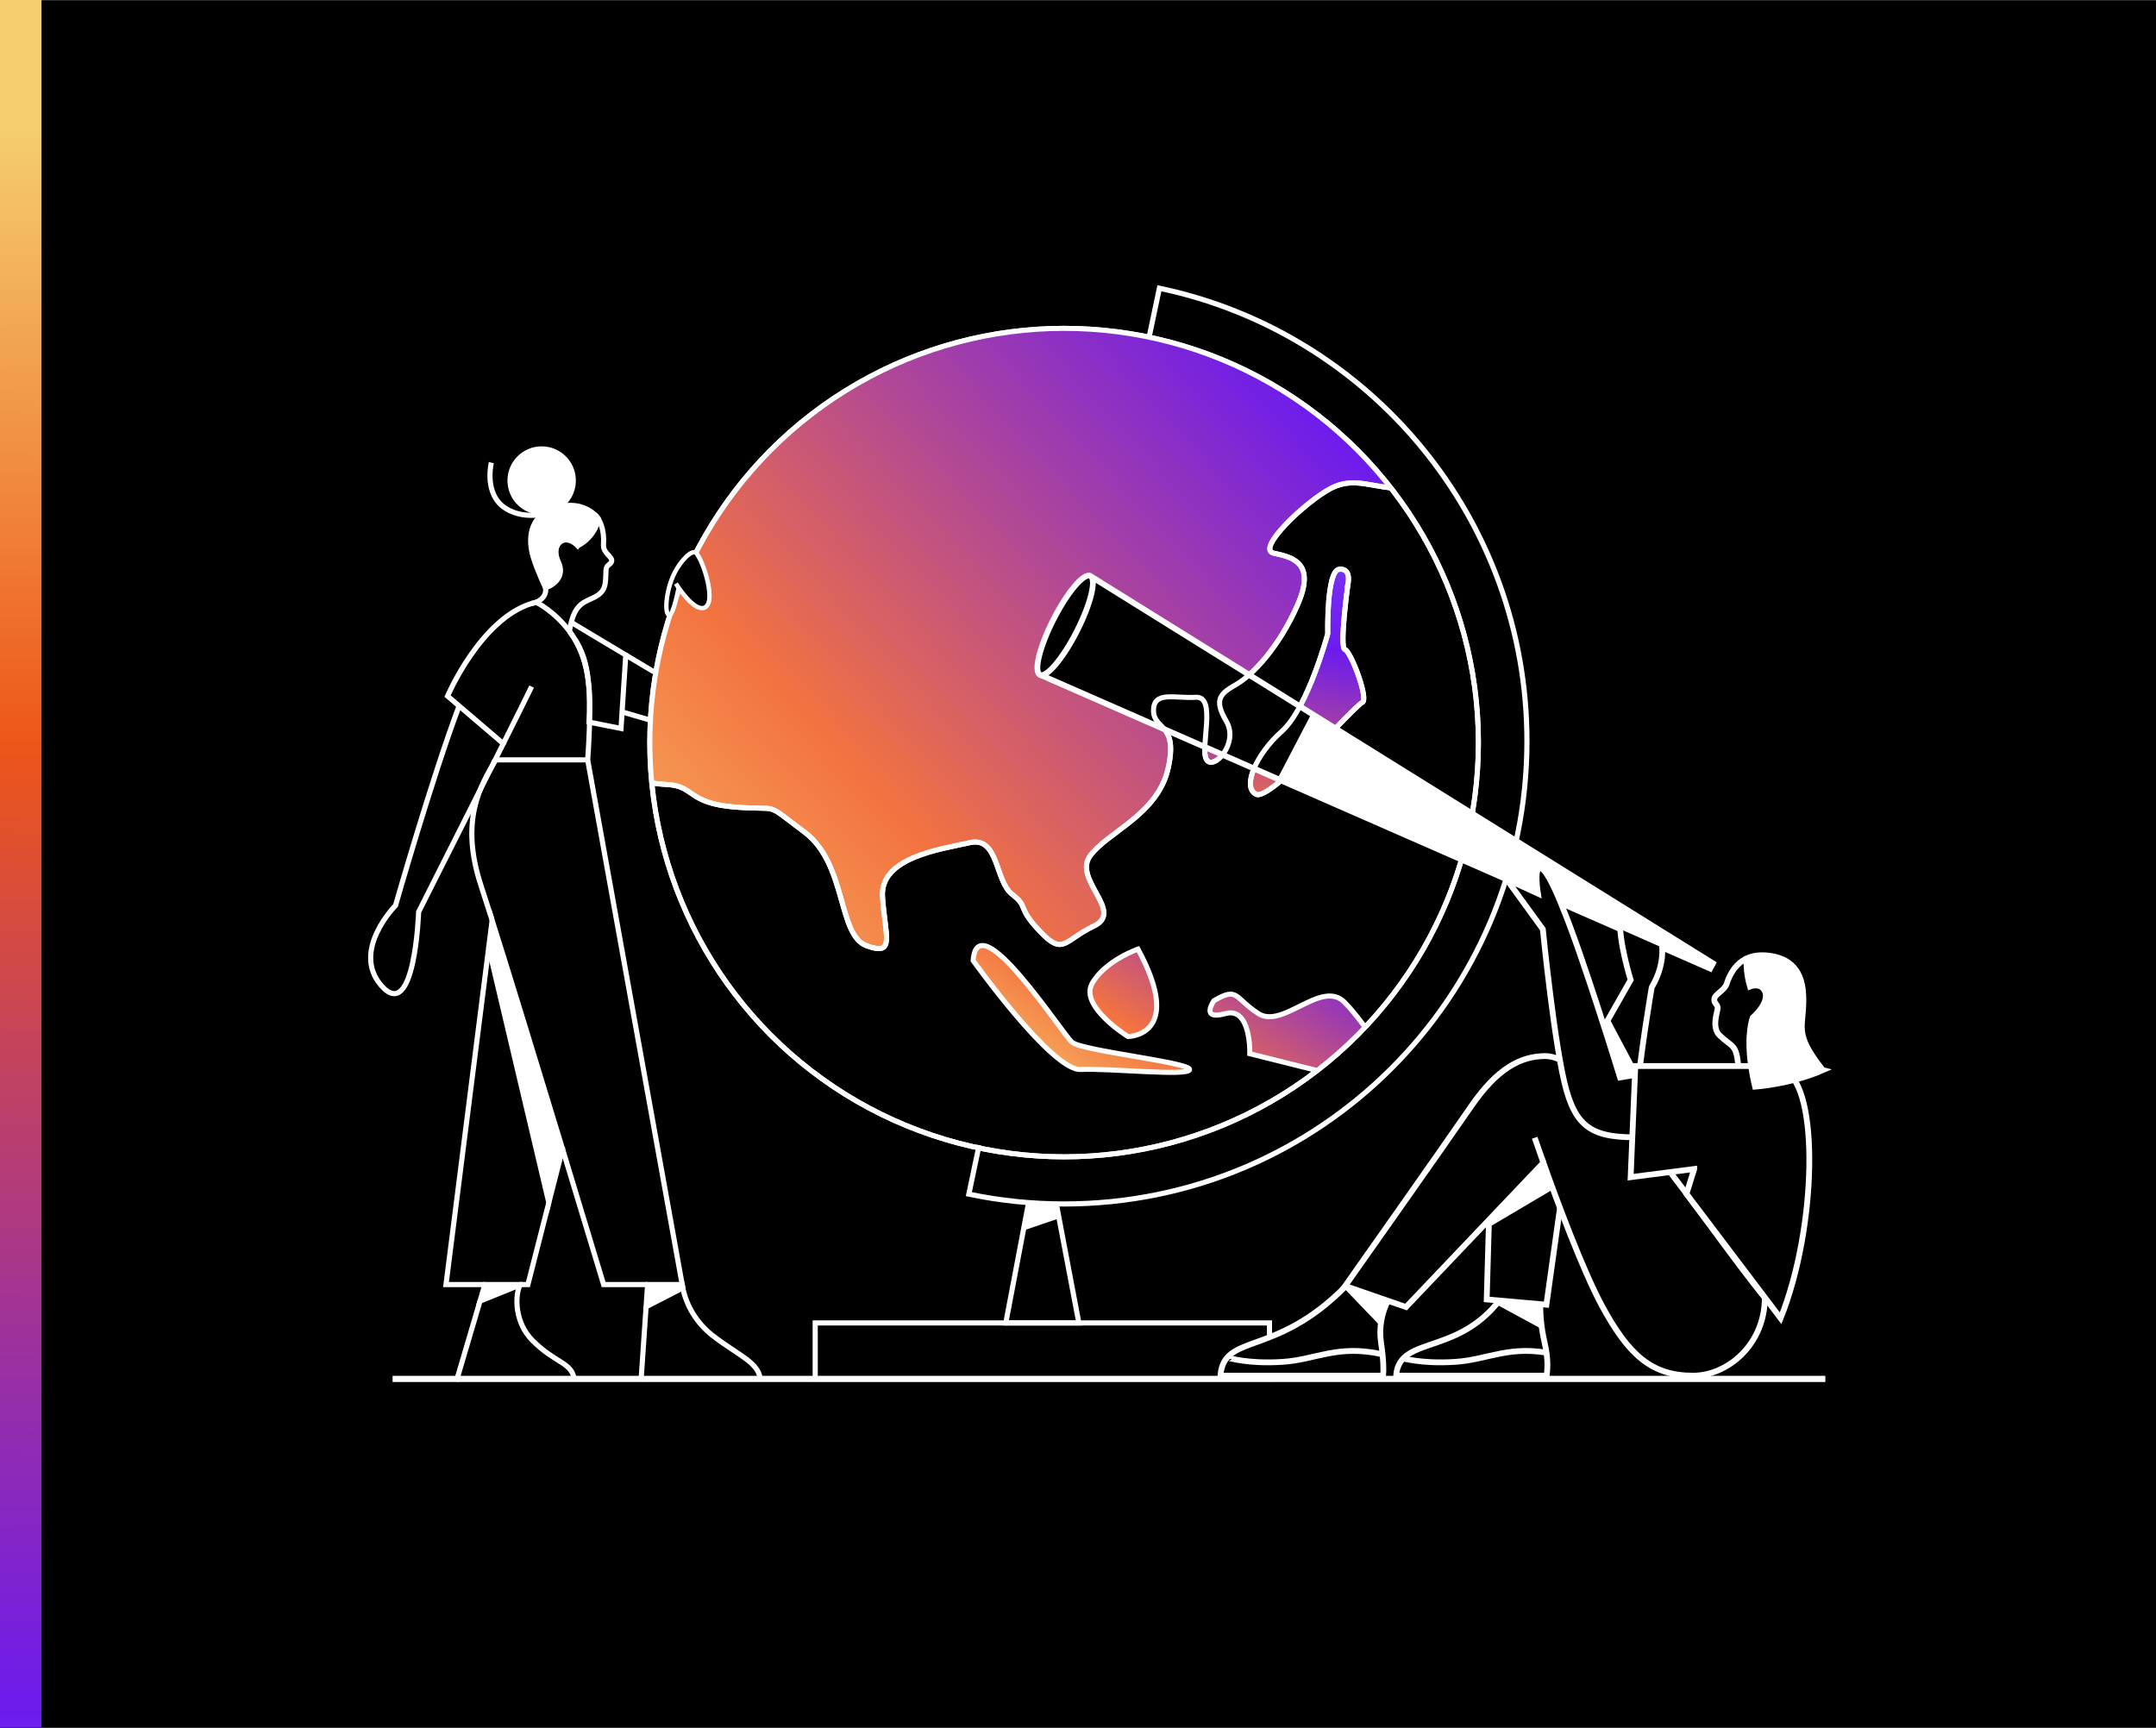 <?xml version="1.0" encoding="UTF-8"?>
<svg id="Layer_1" xmlns="http://www.w3.org/2000/svg" xmlns:xlink="http://www.w3.org/1999/xlink" viewBox="0 0 2493 1998">
  <rect x="0" y="0" width="2493" height="1998" fill="#333333" stroke="none"/>
  <defs>
    <style>
      .cls-1, .cls-2, .cls-3, .cls-4, .cls-5 {
        fill: none;
      }

      .cls-2, .cls-3, .cls-4, .cls-5, .cls-6, .cls-7, .cls-8, .cls-9, .cls-10, .cls-11, .cls-12, .cls-13, .cls-14, .cls-15 {
        stroke: #fff;
        stroke-miterlimit: 10;
      }

      .cls-2, .cls-12, .cls-13, .cls-14, .cls-15 {
        stroke-width: 5.84px;
      }

      .cls-3, .cls-8, .cls-11 {
        stroke-width: 6.71px;
      }

      .cls-4, .cls-6, .cls-10 {
        stroke-width: 5.95px;
      }

      .cls-5 {
        stroke-width: 7.14px;
      }

      .cls-16 {
        fill: url(#linear-gradient-6);
      }

      .cls-17 {
        clip-path: url(#clippath-11);
      }

      .cls-18 {
        clip-path: url(#clippath-10);
      }

      .cls-19 {
        clip-path: url(#clippath-12);
      }

      .cls-6 {
        fill: url(#linear-gradient);
      }

      .cls-20 {
        clip-path: url(#clippath-1);
      }

      .cls-21 {
        clip-path: url(#clippath-3);
      }

      .cls-22 {
        clip-path: url(#clippath-2);
      }

      .cls-23 {
        clip-path: url(#clippath-9);
      }

      .cls-24 {
        clip-path: url(#clippath-8);
      }

      .cls-25, .cls-10, .cls-11 {
        fill: #fff;
      }

      .cls-7 {
        stroke-width: 6.66px;
      }

      .cls-9 {
        stroke-width: 5.09px;
      }

      .cls-12 {
        fill: url(#linear-gradient-3);
      }

      .cls-13 {
        fill: url(#linear-gradient-2);
      }

      .cls-14 {
        fill: url(#linear-gradient-4);
      }

      .cls-15 {
        fill: url(#linear-gradient-5);
      }
    </style>
    <clipPath id="clippath-1">
      <polyline class="cls-4" points="1221.43 1392.25 1247.52 1529.94 1163.01 1529.94 1189.39 1390.79"/>
    </clipPath>
    <clipPath id="clippath-2">
      <circle class="cls-1" cx="1230.43" cy="858.79" r="479.05"/>
    </clipPath>
    <clipPath id="clippath-3">
      <path class="cls-1" d="M1681.27,512.18l-50.88,25.18s35.16,25.99-3.06,27.52c-38.22,1.53-59.62-15.29-88.66,0-29.04,15.29-87.13,70.32-65.73,74.9,21.4,4.59,48.92,10.7,27.52,59.62-21.4,48.92-51.97,81.02-70.32,91.72-18.34,10.7-27.52,16.81-12.23,42.8,15.29,25.99-15.29,58.09-22.93,44.33-7.64-13.76,12.23-73.37-12.23-71.85-24.46,1.53-48.92-7.64-48.92,15.29s29.04,13.76,16.81,67.26c-12.23,53.5-70.32,73.37-90.19,100.89-19.87,27.52,39.74,64.2,4.59,81.02-35.16,16.81-35.16,35.16-62.67,6.11-27.52-29.04-12.23-27.52-32.1-42.8s-15.29-67.26-48.92-59.62c-33.63,7.64-103.95,16.81-100.89,62.67,3.06,45.86,15.29,68.79-18.34,56.56-33.63-12.23-22.93-94.78-71.85-131.46-48.92-36.69-25.99-24.46-81.02-29.04-55.03-4.59-45.86-24.46-77.96-25.99-32.1-1.53-85.6-16.81-85.6-16.81l9.17-513.62,221.65-166.62,698.58,7.64,191.08,154.39,74.9,110.06-193.44,29.84h-6.37Z"/>
    </clipPath>
    <linearGradient id="linear-gradient" x1="815.24" y1="1435.69" x2="2274.9" y2="75.21" gradientUnits="userSpaceOnUse">
      <stop offset="0" stop-color="#f8d271"/>
      <stop offset=".25" stop-color="#f37340"/>
      <stop offset=".59" stop-color="#6c1bee"/>
      <stop offset="1" stop-color="#9154f2"/>
    </linearGradient>
    <linearGradient id="linear-gradient-2" x1="1458.49" y1="1119.73" x2="1584.31" y2="492.34" xlink:href="#linear-gradient"/>
    <linearGradient id="linear-gradient-3" x1="1170" y1="1294.69" x2="1525.35" y2="743.82" xlink:href="#linear-gradient"/>
    <linearGradient id="linear-gradient-4" x1="1198.9" y1="1313.34" x2="1554.25" y2="762.46" xlink:href="#linear-gradient"/>
    <linearGradient id="linear-gradient-5" x1="1377.15" y1="1428.32" x2="1732.5" y2="877.44" xlink:href="#linear-gradient"/>
    <clipPath id="clippath-8">
      <path class="cls-8" d="M1920.48,1086.09s7.85,24.46-10.58,55.8c0,0-14.17,82.96-16.97,125.39l-43.18-11.69-.79-58.07,36.58-64.28s-14.14-45.17-12.18-71.13"/>
    </clipPath>
    <clipPath id="clippath-9">
      <path class="cls-8" d="M1573.9,1464.67h-.02c-5.27,7.93-11.68,16.54-18.47,23.42l-.02.02c-81.11,82.01-140.21,53.02-144.2,102.82h188.14c.53-5.41.73-16.84-2.44-38.33-5.41-36.54,16.5-61.97,16.5-61.97l-39.49-25.96h-.02.02Z"/>
    </clipPath>
    <clipPath id="clippath-10">
      <path class="cls-8" d="M1744.62,1488.09c-50.51,83.89-126.31,53.03-130.3,102.83h174.13c.53-5.41,2.47-17.17-2.44-38.33-9-38.79-3.06-67.66-3.06-67.66l-38.34,3.16Z"/>
    </clipPath>
    <clipPath id="clippath-11">
      <path class="cls-8" d="M1723.16,1361.36l-4.07,141.39,69.01,6.1,21.65-154.25s-33.83-83.89-35.18-81.18c-1.35,2.71-51.41,33.37-51.41,33.37v54.57Z"/>
    </clipPath>
    <clipPath id="clippath-12">
      <circle class="cls-1" cx="1230.43" cy="858.79" r="479.05"/>
    </clipPath>
    <linearGradient id="linear-gradient-6" x1="31.8" y1="-35.43" x2="13.92" y2="2204.23" gradientUnits="userSpaceOnUse">
      <stop offset=".08" stop-color="#f5ce70"/>
      <stop offset=".4" stop-color="#ed5619"/>
      <stop offset=".9" stop-color="#6c1bee"/>
      <stop offset="1" stop-color="#9154f2"/>
    </linearGradient>
  </defs>
  <rect x="-8.26" y=".85" width="2505.23" height="1997.86"/>
  <g>
    <path class="cls-4" d="M659.39,719.05l64.19,38.47-4.27,65.78-1.24,19.17-36.96-7.37c.85-15.51.96-32.76-.9-47.48-1.7-19.85-7.34-36.62-16.08-49.15M679.53,878.76h-106.96c3.21-6.42,6.37-12.69,9.39-18.75l-51.1-43.62-13.36-11.4s37.9-88.82,97.22-107.11c.04,0,.05,0,.09-.02,1.66-.52,3.35-.97,5.05-1.37h.04s.09-.02.13-.04c0,0,20.9,10.26,38.17,33.3,0,0,.07.11.22.31,1.66,2.2,3.26,4.53,4.8,6.98.4.61.72,1.1.9,1.41,8.01,13.02,14.39,29.3,16.08,49.15"/>
    <line class="cls-4" x1="582.87" y1="860.76" x2="581.97" y2="860"/>
    <path class="cls-4" d="M573.28,878.76c-18,29.97-41.98,70.75-16.81,146.31,3.1,9.34,7.41,22.76,12.6,39.18"/>
    <path class="cls-4" d="M650.47,1328.76c26.31,86.5,47.51,156.8,47.51,156.8h50.87"/>
    <path class="cls-10" d="M650.47,1328.75v.02l-15.85,62.03-69.53-295.01,3.98-31.54c20.18,63.87,53.61,173.21,81.39,264.5Z"/>
    <polyline class="cls-4" points="560.66 1485.56 515.71 1485.56 565.1 1095.78"/>
    <polyline class="cls-4" points="601.43 1485.56 602.31 1485.56 610.44 1485.56 634.62 1390.81 634.62 1390.79"/>
    <path class="cls-10" d="M789.53,1489.37v.02l-42.45,21.85,1.77-25.68h39.99c.2,1.26.41,2.52.69,3.8Z"/>
    <polyline class="cls-4" points="747.08 1511.24 741.37 1594.69 741.17 1597.48"/>
    <path class="cls-4" d="M663.96,1596.29c-.04-.56-.09-1.08-.16-1.6-2.33-19.13-22.7-18.52-48.58-44.97-19.38-19.83-20.36-49.73-13.99-63.72"/>
    <polyline class="cls-4" points="555.02 1504.73 528.49 1594.69 527.66 1597.48"/>
    <line class="cls-5" x1="2110.68" y1="1594.68" x2="453.95" y2="1594.68"/>
    <line class="cls-4" x1="634.62" y1="1390.81" x2="634.62" y2="1390.79"/>
    <circle class="cls-10" cx="626.33" cy="555.73" r="36.58"/>
    <path class="cls-4" d="M568.17,535.04s-9.29,36.88,16.79,53.07c25.29,15.7,55.76,3,55.76,3"/>
    <g>
      <g class="cls-20">
        <polygon class="cls-25" points="1166.49 1428.8 1239.24 1404.01 1234.45 1375.23 1170.49 1378.43 1166.49 1428.8"/>
      </g>
      <polyline class="cls-4" points="1221.43 1392.25 1247.52 1529.94 1163.01 1529.94 1189.39 1390.79"/>
    </g>
    <rect class="cls-4" x="942.63" y="1529.94" width="525.27" height="64.75"/>
    <path class="cls-10" d="M668.01,631.13c20.99-10.79,23.98-31.18,23.98-31.18,0,0-15.08-22.8-48.57-13.19-34.48,9.89-31.78,40.77-26.98,56.96,4.8,16.19,14.39,35.98,14.39,35.98,11.59-4,21.99-14.39,14.99-29.38-7.05-15.1-.5-25.98,8.99-25.98,6.99,0,13.19,6.8,13.19,6.8Z"/>
    <path class="cls-4" d="M1328.7,390l11.92-56.65c242.72,50.78,425,266,425,523.81,0,295.57-239.6,535.19-535.17,535.19-37.76,0-74.61-3.91-110.17-11.36l11.92-56.65"/>
    <path class="cls-4" d="M581.97,860c14.84-29.64,27.08-54.26,32.76-65.99"/>
    <path class="cls-4" d="M572.58,878.76c-1.23,2.43-2.45,4.9-3.7,7.39l-.05.11c-4.36,8.67-8.82,17.54-13.29,26.47,0,0,0,.02-.02.02-34.91,69.53-71.46,141.89-71.46,141.89,0,0-4.33,130.53-43.51,84.75-34.55-40.37,16.82-92.25,16.82-92.25,0,0,41.87-146.72,73.5-230.75"/>
    <path class="cls-10" d="M601.43,1485.56c-.07.14-.14.29-.2.43l-46.21,18.73,5.64-19.17h40.77Z"/>
    <line class="cls-4" x1="602.31" y1="1485.56" x2="601.23" y2="1486"/>
    <path class="cls-4" d="M630.23,677.9c3.6,10.39-5.69,18.56-15.5,19.99"/>
    <path class="cls-4" d="M1604.15,1596.48c-.02-.61-.02-1.23.02-1.8"/>
    <path class="cls-4" d="M664.12,738.46c7.9,13.09,13.6,29.39,16.08,49.15,4.23,28.78-.67,91.15-.67,91.15l110,610.63c4.02,20.18,15.71,40.61,34.78,55.34,29.93,23.13,52.36,30.4,54.8,49.96.07.52.13,1.06.16,1.6"/>
    <path class="cls-4" d="M658.42,730.07c.76,1.08,3.32,4.76,4.8,6.98"/>
    <path class="cls-4" d="M658.42,730.07c4.8-29.86,14.32-32.64,27.08-38.5,15.65-7.19,14.61-15.96,15.18-31.68.2-7.27,5.61-6.49,6.58-10.85,1.21-5.39-10.4-9.29-9.39-19.55,1.15-17.4-4.42-29.48-10.24-34.4-.05-.05-.11-.11-.16-.14"/>
    <line class="cls-4" x1="755.86" y1="776.85" x2="723.58" y2="757.52"/>
    <line class="cls-4" x1="752.5" y1="833" x2="719.31" y2="823.3"/>
    <circle class="cls-2" cx="1230.43" cy="858.79" r="479.05"/>
    <g class="cls-22">
      <g>
        <g class="cls-21">
          <polygon class="cls-6" points="480.63 1022.13 1106.2 1586.4 1776.21 1539.95 2136.1 837.93 2049.69 93.55 1478.85 -158.83 924.81 333.63 480.63 1022.13"/>
        </g>
        <path class="cls-13" d="M1558.49,676.58s-9.95,72.93-3.32,74.59c6.63,1.66,28.18,58.01,19.89,61.33-8.29,3.32-106.08,114.37-122.66,106.08-16.58-8.29,0-46.41,29.84-72.93,29.84-26.52,53.04-112.71,53.04-112.71,0,0-1.66-72.93,13.26-74.59,14.92-1.66,9.95,18.23,9.95,18.23Z"/>
        <path class="cls-12" d="M1125.25,1110.86s91.17,127.63,124.32,125.97c33.15-1.66,125.97,8.29,125.97,0s-124.32-21.55-135.92-31.49c-11.6-9.95-109.4-162.44-114.37-94.48Z"/>
        <path class="cls-14" d="M1315.86,1097.6s-38.12,13.26-53.04,39.78c-14.92,26.52,41.44,61.33,41.44,61.33,0,0,66.3,0,11.6-101.11Z"/>
        <path class="cls-15" d="M1403.71,1157.27c28.18-16.58,23.21-3.32,51.38,14.92,28.18,18.23,72.93-39.78,99.45-13.26,26.52,26.52,76.25,106.08,76.25,106.08l-185.65-46.41s1.66-54.7-28.18-46.41c-29.84,8.29-13.26-14.92-13.26-14.92Z"/>
        <path class="cls-2" d="M1681.27,512.18l-50.88,25.18s35.16,25.99-3.06,27.52c-38.22,1.53-59.62-15.29-88.66,0-29.04,15.29-87.13,70.32-65.73,74.9,21.4,4.59,48.92,10.7,27.52,59.62-21.4,48.92-51.97,81.02-70.32,91.72-18.34,10.7-27.52,16.81-12.23,42.8,15.29,25.99-15.29,58.09-22.93,44.33-7.64-13.76,12.23-73.37-12.23-71.85-24.46,1.53-48.92-7.64-48.92,15.29s29.04,13.76,16.81,67.26c-12.23,53.5-70.32,73.37-90.19,100.89s39.74,64.2,4.59,81.02c-35.16,16.81-35.16,35.16-62.67,6.11-27.52-29.04-12.23-27.52-32.1-42.8s-15.29-67.26-48.92-59.62c-33.63,7.64-103.95,16.81-100.89,62.67,3.06,45.86,15.29,68.79-18.34,56.56-33.63-12.23-22.93-94.78-71.85-131.46-48.92-36.69-25.99-24.46-81.02-29.04-55.03-4.59-45.86-24.46-77.96-25.99-32.1-1.53-85.6-16.81-85.6-16.81l9.17-513.62,221.65-166.62,698.58,7.64,191.08,154.39,74.9,110.06-193.44,29.84h-6.37Z"/>
      </g>
    </g>
    <polygon class="cls-8" points="1980.66 1114.09 1265.5 669.12 1204.59 781.2 1977.47 1120.09 1980.66 1114.09"/>
    <circle class="cls-2" cx="1230.43" cy="858.79" r="479.05"/>
    <g>
      <g>
        <path d="M1920.48,1086.09s7.85,24.46-10.58,55.8c0,0-14.17,82.96-16.97,125.39l-43.18-11.69-.79-58.07,36.58-64.28s-14.14-45.17-12.18-71.13"/>
        <g class="cls-24">
          <polygon class="cls-11" points="1851.59 1167.43 1910.35 1278.17 1850.57 1289.78 1822.13 1195.81 1851.59 1167.43"/>
        </g>
        <path class="cls-3" d="M1920.48,1086.09s7.85,24.46-10.58,55.8c0,0-14.17,82.96-16.97,125.39l-43.18-11.69-.79-58.07,36.58-64.28s-14.14-45.17-12.18-71.13"/>
      </g>
      <g>
        <g>
          <path d="M1573.9,1464.67h-.02c-5.27,7.93-11.68,16.54-18.47,23.42l-.02.02c-81.11,82.01-140.21,53.02-144.2,102.82h188.14c.53-5.41.73-16.84-2.44-38.33-5.41-36.54,16.5-61.97,16.5-61.97l-39.49-25.96h-.02.02Z"/>
          <g class="cls-23">
            <polygon class="cls-11" points="1544.56 1475.01 1613.39 1546.72 1634.54 1475.01 1550.65 1443.78 1544.56 1475.01"/>
          </g>
          <path class="cls-3" d="M1573.9,1464.67h-.02c-5.27,7.93-11.68,16.54-18.47,23.42l-.02.02c-81.11,82.01-140.21,53.02-144.2,102.82h188.14c.53-5.41.73-16.84-2.44-38.33-5.41-36.54,16.5-61.97,16.5-61.97l-39.49-25.96h-.02.02Z"/>
        </g>
        <path class="cls-8" d="M1420.32,1570.67c.3-.72,21.65,6.99,62.92,4.28,38.7-2.54,62.92-20.3,115.01-8.79"/>
      </g>
      <g>
        <g>
          <path d="M1744.62,1488.09c-50.51,83.89-126.31,53.03-130.3,102.83h174.13c.53-5.41,2.47-17.17-2.44-38.33-9-38.79-3.06-67.66-3.06-67.66l-38.34,3.16Z"/>
          <g class="cls-18">
            <path class="cls-11" d="M1722.89,1500.72l74.86,40.59s2.95-78.48-.77-79.38c-3.73-.9-74.09,0-74.09,0v38.79Z"/>
            <path class="cls-8" d="M1619.89,1570.67c.3-.72,21.65,6.99,62.92,4.28,38.7-2.54,62.92-20.3,115.01-8.79"/>
          </g>
          <path class="cls-3" d="M1744.62,1488.09c-50.51,83.89-126.31,53.03-130.3,102.83h174.13c.53-5.41,2.47-17.17-2.44-38.33-9-38.79-3.06-67.66-3.06-67.66l-38.34,3.16Z"/>
        </g>
        <g>
          <path d="M1723.16,1361.36l-4.07,141.39,69.01,6.1,21.65-154.25s-33.83-83.89-35.18-81.18c-1.35,2.71-51.41,33.37-51.41,33.37v54.57Z"/>
          <g class="cls-17">
            <polygon class="cls-11" points="1698.81 1428.9 1812.46 1361.7 1771.87 1260.23 1706.92 1302.61 1698.81 1428.9"/>
          </g>
          <path class="cls-3" d="M1723.16,1361.36l-4.07,141.39,69.01,6.1,21.65-154.25s-33.83-83.89-35.18-81.18c-1.35,2.71-51.41,33.37-51.41,33.37v54.57Z"/>
        </g>
      </g>
      <path class="cls-8" d="M2040.67,1500.72c0,54.12-42.97,90.21-82.99,90.21-46.89,0-73.97-22.56-105.52-81.19-22.46-41.7-52.22-122.16-67.54-165.17l-158.82,166.98-70.41-24.35s112.52-159.49,146.13-208.36c29.76-43.31,57.23-57.51,85.24-57.51,61.82,0,188.07,199.57,253.92,279.4Z"/>
      <line class="cls-3" x1="1785.39" y1="1343.77" x2="1784.62" y2="1344.56"/>
      <path class="cls-3" d="M1784.62,1344.56c-6.2-17.48-10.05-28.77-10.05-28.77"/>
      <polygon class="cls-11" points="1518.06 829.38 1481.89 898.72 1979.32 1117.4 1979.32 1117.4 1518.06 829.38"/>
      <path class="cls-8" d="M1912,1314.49c-65.23,3.85-87.07-6.14-100.63-53.24-13.55-47.1-27.36-186.58-27.36-186.58l-42.1-57.99,36.4,16.72s-4.96-30.35,2.71-29.6c8.75.85,25.56,45.04,25.56,45.04,23.15,55.06,66.71,197.23,66.71,197.23l30.67-5.25"/>
      <path class="cls-8" d="M1959.03,1351.9l-73.51,9.47,5.41-128.55h133.84l38.82,5.42c40.15,18.8,37.35,181.5-4.66,286.31l-108.88-143.93,8.98-28.71Z"/>
      <path class="cls-3" d="M2019.49,1108.52c-11.13,5.27-18.59,15.73-22.93,29.29-2.34,7.36-13.16,11.8-14.16,16.89-1.2,6.04,4.21,6.41,3.72,11.62-.47,4.8-7.08,22.11,2.34,31.13,14.77,14.18,18.83,9.24,21.54,34.5"/>
      <path class="cls-11" d="M2107.76,1237.56c-35.97-45.33-20.85-49.05-22.66-87.27-1.59-33.36-20.97-43.29-42.03-45.33-9.22-.88-17.03.45-23.58,3.56-.28,8.18.31,19.71,4.05,32.31,0,0,11.27-4.52,16.46,4.05,8.26,13.65-13.3,32.02-13.3,32.02,0,0-7.32,17.84-1.91,55.92,1.04,7.22,2.52,15.2,4.62,23.9,0,0,40.82-2.7,78.36-19.16Z"/>
    </g>
    <ellipse class="cls-7" cx="1231.61" cy="723.16" rx="64.17" ry="15.14" transform="translate(28.16 1492.28) rotate(-63)"/>
    <g class="cls-19">
      <path class="cls-2" d="M1681.27,512.18l-50.88,25.18s35.16,25.99-3.06,27.52c-38.22,1.53-59.62-15.29-88.66,0-29.04,15.29-87.13,70.32-65.73,74.9,21.4,4.59,48.92,10.7,27.52,59.62-21.4,48.92-51.97,81.02-70.32,91.72-18.34,10.7-27.52,16.81-12.23,42.8,15.29,25.99-15.29,58.09-22.93,44.33-7.64-13.76,12.23-73.37-12.23-71.85-24.46,1.53-48.92-7.64-48.92,15.29s29.04,13.76,16.81,67.26c-12.23,53.5-70.32,73.37-90.19,100.89s39.74,64.2,4.59,81.02c-35.16,16.81-35.16,35.16-62.67,6.11-27.52-29.04-12.23-27.52-32.1-42.8s-15.29-67.26-48.92-59.62c-33.63,7.64-103.95,16.81-100.89,62.67,3.06,45.86,15.29,68.79-18.34,56.56-33.63-12.23-22.93-94.78-71.85-131.46-48.92-36.69-25.99-24.46-81.02-29.04-55.03-4.59-45.86-24.46-77.96-25.99-32.1-1.53-85.6-16.81-85.6-16.81l9.17-513.62,221.65-166.62,698.58,7.64,191.08,154.39,74.9,110.06-193.44,29.84h-6.37Z"/>
    </g>
    <path class="cls-9" d="M781.5,674.94s20.14,32.54,32.83,27.9c14.8-5.41-1.22-54.45-9.19-63.07-5.05-5.47-18.56,9.76-24.87,22.2-10.94,21.57-12.12,49.29-6.29,49.3,4.78,0,10.88-32.18,10.88-32.18"/>
    <path class="cls-2" d="M1558.49,676.58s-9.95,72.93-3.32,74.59c6.63,1.66,28.18,58.01,19.89,61.33-8.29,3.32-106.08,114.37-122.66,106.08-16.58-8.29,0-46.41,29.84-72.93,29.84-26.52,53.04-112.71,53.04-112.71,0,0-1.66-72.93,13.26-74.59,14.92-1.66,9.95,18.23,9.95,18.23Z"/>
  </g>
  <rect class="cls-16" x="-.87" y="-6.54" width="48.88" height="2004.14"/>
</svg>